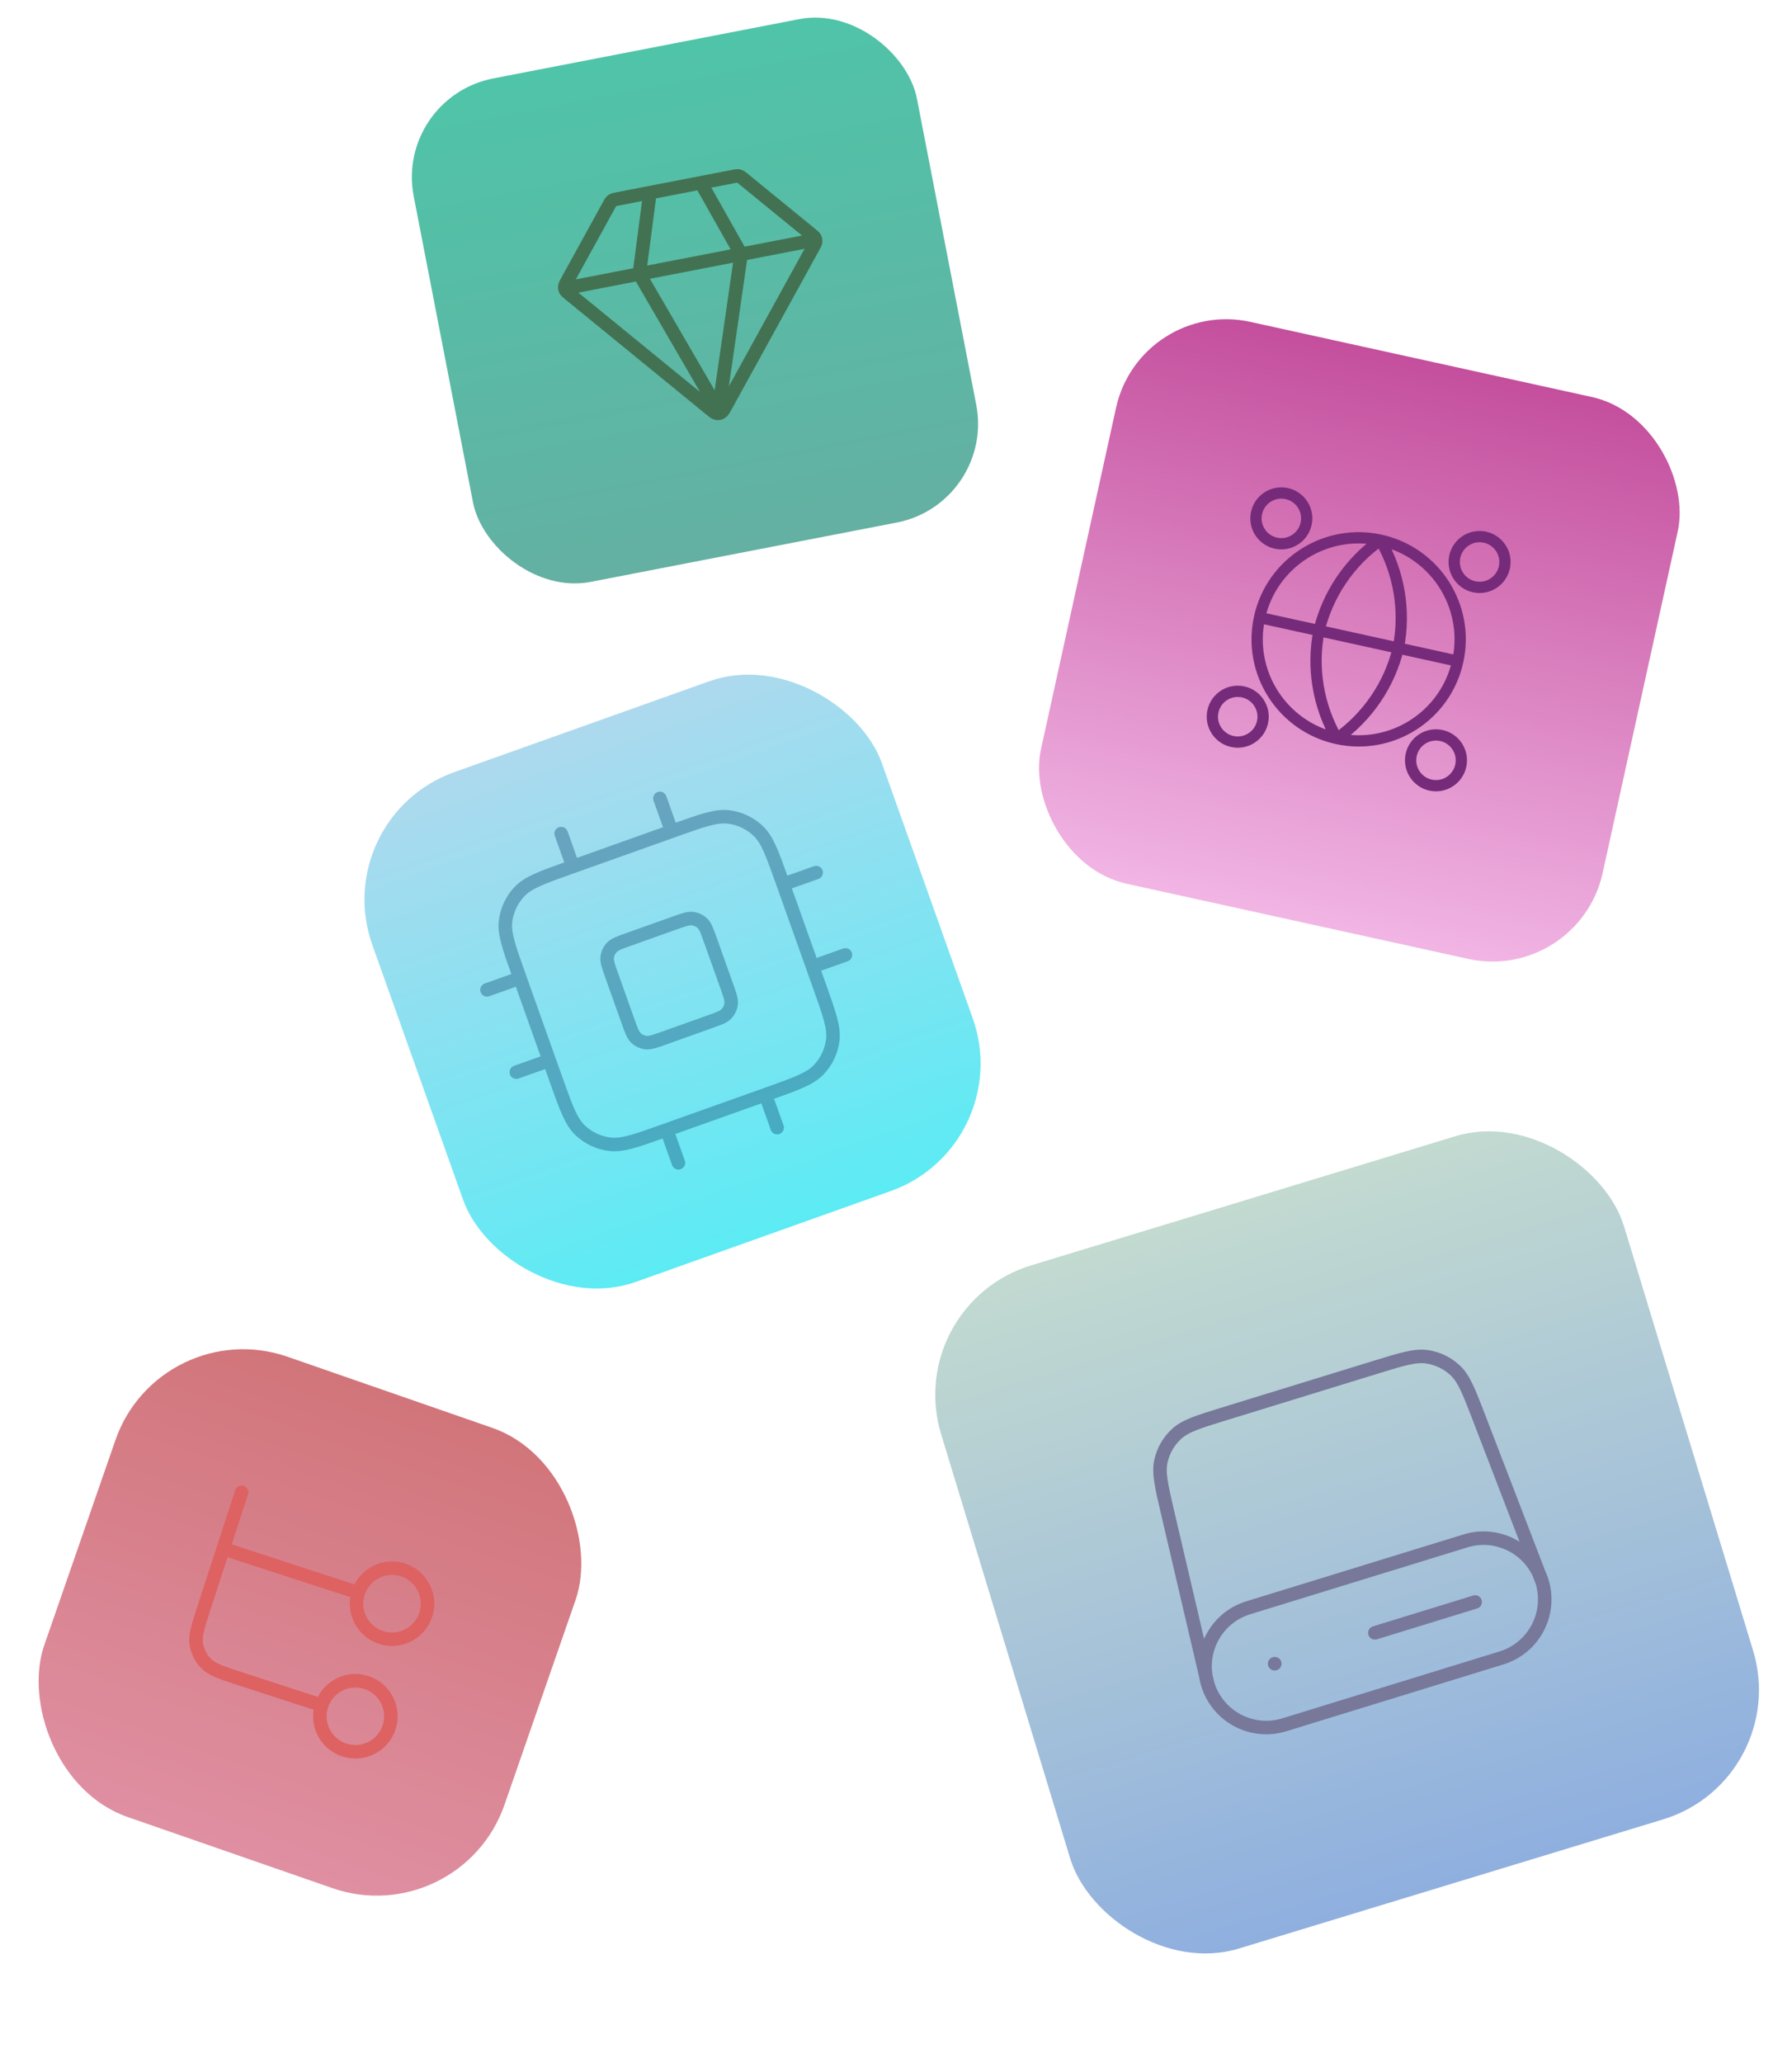 <svg width="265" height="305" viewBox="0 0 265 305" fill="none" xmlns="http://www.w3.org/2000/svg">
<g clip-path="url(#clip0_81_59)">
<g clip-path="url(#clip1_81_59)">
<rect x="48.351" y="120.846" width="79.998" height="79.998" rx="20" transform="rotate(-19.608 48.351 120.846)" fill="url(#paint0_linear_81_59)"/>
<g opacity="0.36" clip-path="url(#clip2_81_59)">
<path d="M82.986 123.222L84.72 128.089M97.588 118.02L99.321 122.887M98.591 167.025L100.325 171.893M113.192 161.824L114.926 166.691M115.824 130.72L120.691 128.987M120.158 142.888L125.025 141.154M72.02 146.325L76.887 144.591M76.355 158.493L81.222 156.759M98.104 167.199L113.679 161.651C117.768 160.194 119.812 159.466 121.09 158.114C122.214 156.924 122.933 155.41 123.144 153.787C123.383 151.941 122.655 149.897 121.199 145.808L115.65 130.234C114.194 126.145 113.465 124.101 112.113 122.822C110.924 121.698 109.409 120.979 107.786 120.769C105.941 120.529 103.897 121.258 99.808 122.714L84.234 128.262C80.145 129.719 78.1 130.447 76.822 131.799C75.698 132.989 74.979 134.503 74.768 136.126C74.529 137.972 75.257 140.016 76.714 144.105L82.262 159.679C83.719 163.768 84.447 165.812 85.799 167.09C86.988 168.215 88.503 168.934 90.126 169.144C91.971 169.384 94.016 168.655 98.104 167.199ZM98.15 153.471L104.964 151.043C106.327 150.558 107.008 150.315 107.434 149.864C107.809 149.468 108.049 148.963 108.119 148.422C108.199 147.807 107.956 147.126 107.47 145.763L105.043 138.949C104.558 137.586 104.315 136.904 103.864 136.478C103.468 136.104 102.963 135.864 102.422 135.794C101.807 135.714 101.125 135.957 99.762 136.442L92.948 138.87C91.586 139.355 90.904 139.598 90.478 140.049C90.103 140.445 89.864 140.95 89.793 141.491C89.714 142.106 89.956 142.787 90.442 144.15L92.869 150.964C93.355 152.327 93.598 153.009 94.048 153.435C94.445 153.809 94.95 154.049 95.491 154.119C96.106 154.199 96.787 153.956 98.15 153.471Z" stroke="#09406A" stroke-width="2" stroke-linecap="round" stroke-linejoin="round"/>
</g>
</g>
<rect x="23.625" y="194" width="72.032" height="72.032" rx="20" transform="rotate(19.146 23.625 194)" fill="url(#paint1_linear_81_59)"/>
<g clip-path="url(#clip3_81_59)">
<path d="M35.723 220.618L30.195 237.59C29.285 240.386 28.829 241.784 29.026 243.029C29.198 244.124 29.713 245.136 30.497 245.921C31.387 246.813 32.785 247.268 35.581 248.179L47.562 252.081M47.562 252.081C46.664 254.838 48.171 257.8 50.928 258.698C53.685 259.596 56.648 258.089 57.545 255.332C58.443 252.575 56.936 249.612 54.179 248.714C51.422 247.817 48.46 249.324 47.562 252.081ZM33.013 228.938L52.981 235.441M52.981 235.441C52.083 238.198 53.59 241.161 56.347 242.059C59.104 242.957 62.067 241.449 62.965 238.693C63.863 235.936 62.356 232.973 59.599 232.075C56.842 231.177 53.879 232.684 52.981 235.441Z" stroke="#DE6262" stroke-width="2" stroke-linecap="round" stroke-linejoin="round"/>
</g>
<rect x="133.351" y="192.876" width="105.558" height="105.558" rx="20" transform="rotate(-16.926 133.351 192.876)" fill="url(#paint2_linear_81_59)"/>
<g clip-path="url(#clip4_81_59)">
<path d="M228.031 233.77L218.693 209.508C217.227 205.699 216.494 203.794 215.196 202.579C214.054 201.509 212.615 200.809 211.067 200.572C209.31 200.303 207.36 200.903 203.459 202.104L181.119 208.979C177.218 210.179 175.268 210.779 173.966 211.99C172.82 213.056 172.023 214.444 171.68 215.971C171.29 217.706 171.755 219.693 172.684 223.667L178.604 248.982M228.031 233.77C229.501 238.547 226.82 243.612 222.043 245.082L189.915 254.97C185.138 256.44 180.074 253.759 178.604 248.982M228.031 233.77C226.561 228.993 221.496 226.312 216.719 227.782L184.591 237.67C179.814 239.14 177.133 244.205 178.604 248.982M188.489 245.939L188.514 245.932M203.317 241.376L218.146 236.813" stroke="#78789B" stroke-width="2" stroke-linecap="round" stroke-linejoin="round"/>
</g>
<rect x="168.619" y="44" width="85.051" height="85.051" rx="16.677" transform="rotate(12.403 168.619 44)" fill="url(#paint3_linear_81_59)"/>
<g clip-path="url(#clip5_81_59)">
<path d="M215.576 97.735C213.796 105.831 205.79 110.95 197.694 109.17M215.576 97.735C217.357 89.639 212.237 81.633 204.141 79.852M215.576 97.735L186.259 91.287M197.694 109.17C189.598 107.389 184.478 99.383 186.259 91.287M197.694 109.17C202.243 105.962 205.473 101.211 206.782 95.801C207.864 90.34 206.925 84.673 204.141 79.852M197.694 109.17C194.91 104.349 193.973 98.682 195.055 93.222C196.364 87.811 199.592 83.06 204.141 79.852M186.259 91.287C188.039 83.191 196.046 78.072 204.141 79.852M186.7 106.752C186.255 108.776 184.253 110.056 182.229 109.611C180.205 109.165 178.925 107.164 179.37 105.14C179.815 103.116 181.817 101.836 183.841 102.281C185.865 102.726 187.145 104.728 186.7 106.752ZM216.017 113.2C215.572 115.223 213.57 116.503 211.547 116.058C209.523 115.613 208.243 113.612 208.688 111.588C209.133 109.564 211.134 108.284 213.158 108.729C215.182 109.174 216.462 111.176 216.017 113.2ZM193.147 77.434C192.702 79.458 190.701 80.738 188.677 80.293C186.653 79.848 185.373 77.846 185.818 75.823C186.263 73.799 188.265 72.519 190.289 72.964C192.313 73.409 193.593 75.41 193.147 77.434ZM222.465 83.882C222.02 85.906 220.018 87.186 217.994 86.741C215.97 86.296 214.69 84.294 215.135 82.27C215.581 80.246 217.582 78.966 219.606 79.411C221.63 79.857 222.91 81.858 222.465 83.882Z" stroke="#762B7A" stroke-width="1.668" stroke-linecap="round" stroke-linejoin="round"/>
</g>
<rect x="58.351" y="14.422" width="75.804" height="75.804" rx="14.864" transform="rotate(-10.967 58.351 14.422)" fill="url(#paint4_linear_81_59)"/>
<g clip-path="url(#clip6_81_59)">
<path d="M84.191 42.503L119.942 35.575M96.115 28.479L94.54 40.498L106.26 60.678L109.593 37.581L103.642 27.02M107.33 60.007L120.267 36.512C120.486 36.114 120.595 35.915 120.613 35.713C120.628 35.535 120.594 35.356 120.513 35.197C120.421 35.016 120.245 34.872 119.893 34.585L109.843 26.38C109.639 26.213 109.536 26.13 109.421 26.078C109.318 26.032 109.209 26.004 109.097 25.996C108.97 25.987 108.841 26.012 108.582 26.063L91.175 29.436C90.916 29.486 90.787 29.511 90.673 29.567C90.572 29.616 90.48 29.683 90.403 29.763C90.315 29.855 90.251 29.97 90.124 30.201L83.866 41.566C83.647 41.964 83.537 42.163 83.52 42.365C83.504 42.544 83.539 42.722 83.62 42.882C83.711 43.062 83.887 43.206 84.24 43.494L105.017 60.456C105.506 60.855 105.751 61.055 106.005 61.096C106.229 61.132 106.458 61.087 106.651 60.971C106.872 60.837 107.025 60.561 107.33 60.007Z" stroke="#437253" stroke-width="2" stroke-linecap="round" stroke-linejoin="round"/>
</g>
</g>
<defs>
<linearGradient id="paint0_linear_81_59" x1="88.35" y1="120.846" x2="88.35" y2="200.844" gradientUnits="userSpaceOnUse">
<stop stop-color="#ADD9EE"/>
<stop offset="1" stop-color="#5CEBF4"/>
</linearGradient>
<linearGradient id="paint1_linear_81_59" x1="59.641" y1="194" x2="59.641" y2="266.032" gradientUnits="userSpaceOnUse">
<stop stop-color="#D1757A"/>
<stop offset="1" stop-color="#DF8FA2"/>
</linearGradient>
<linearGradient id="paint2_linear_81_59" x1="186.13" y1="192.876" x2="186.13" y2="298.434" gradientUnits="userSpaceOnUse">
<stop stop-color="#C2DAD0"/>
<stop offset="1" stop-color="#8FAFDF"/>
</linearGradient>
<linearGradient id="paint3_linear_81_59" x1="211.145" y1="44" x2="211.145" y2="129.051" gradientUnits="userSpaceOnUse">
<stop stop-color="#C44F9D"/>
<stop offset="1" stop-color="#F1B5E4"/>
</linearGradient>
<linearGradient id="paint4_linear_81_59" x1="96.253" y1="14.422" x2="96.253" y2="90.226" gradientUnits="userSpaceOnUse">
<stop stop-color="#4FC4A8"/>
<stop offset="1" stop-color="#64B0A2"/>
</linearGradient>
<clipPath id="clip0_81_59">
<rect width="265" height="305" fill="white"/>
</clipPath>
<clipPath id="clip1_81_59">
<rect x="48.351" y="120.846" width="79.998" height="79.998" rx="20" transform="rotate(-19.608 48.351 120.846)" fill="white"/>
</clipPath>
<clipPath id="clip2_81_59">
<rect width="62" height="62" fill="white" transform="translate(59.351 126.157) rotate(-19.608)"/>
</clipPath>
<clipPath id="clip3_81_59">
<rect width="42" height="42" fill="white" transform="translate(32.357 214) rotate(18.04)"/>
</clipPath>
<clipPath id="clip4_81_59">
<rect width="62.058" height="62.058" fill="white" transform="translate(160.351 207.254) rotate(-17.106)"/>
</clipPath>
<clipPath id="clip5_81_59">
<rect width="45.027" height="45.027" fill="white" transform="translate(183.766 67.687) rotate(12.403)"/>
</clipPath>
<clipPath id="clip6_81_59">
<rect width="46" height="46" fill="white" transform="translate(76.206 26.48) rotate(-10.967)"/>
</clipPath>
</defs>
</svg>
